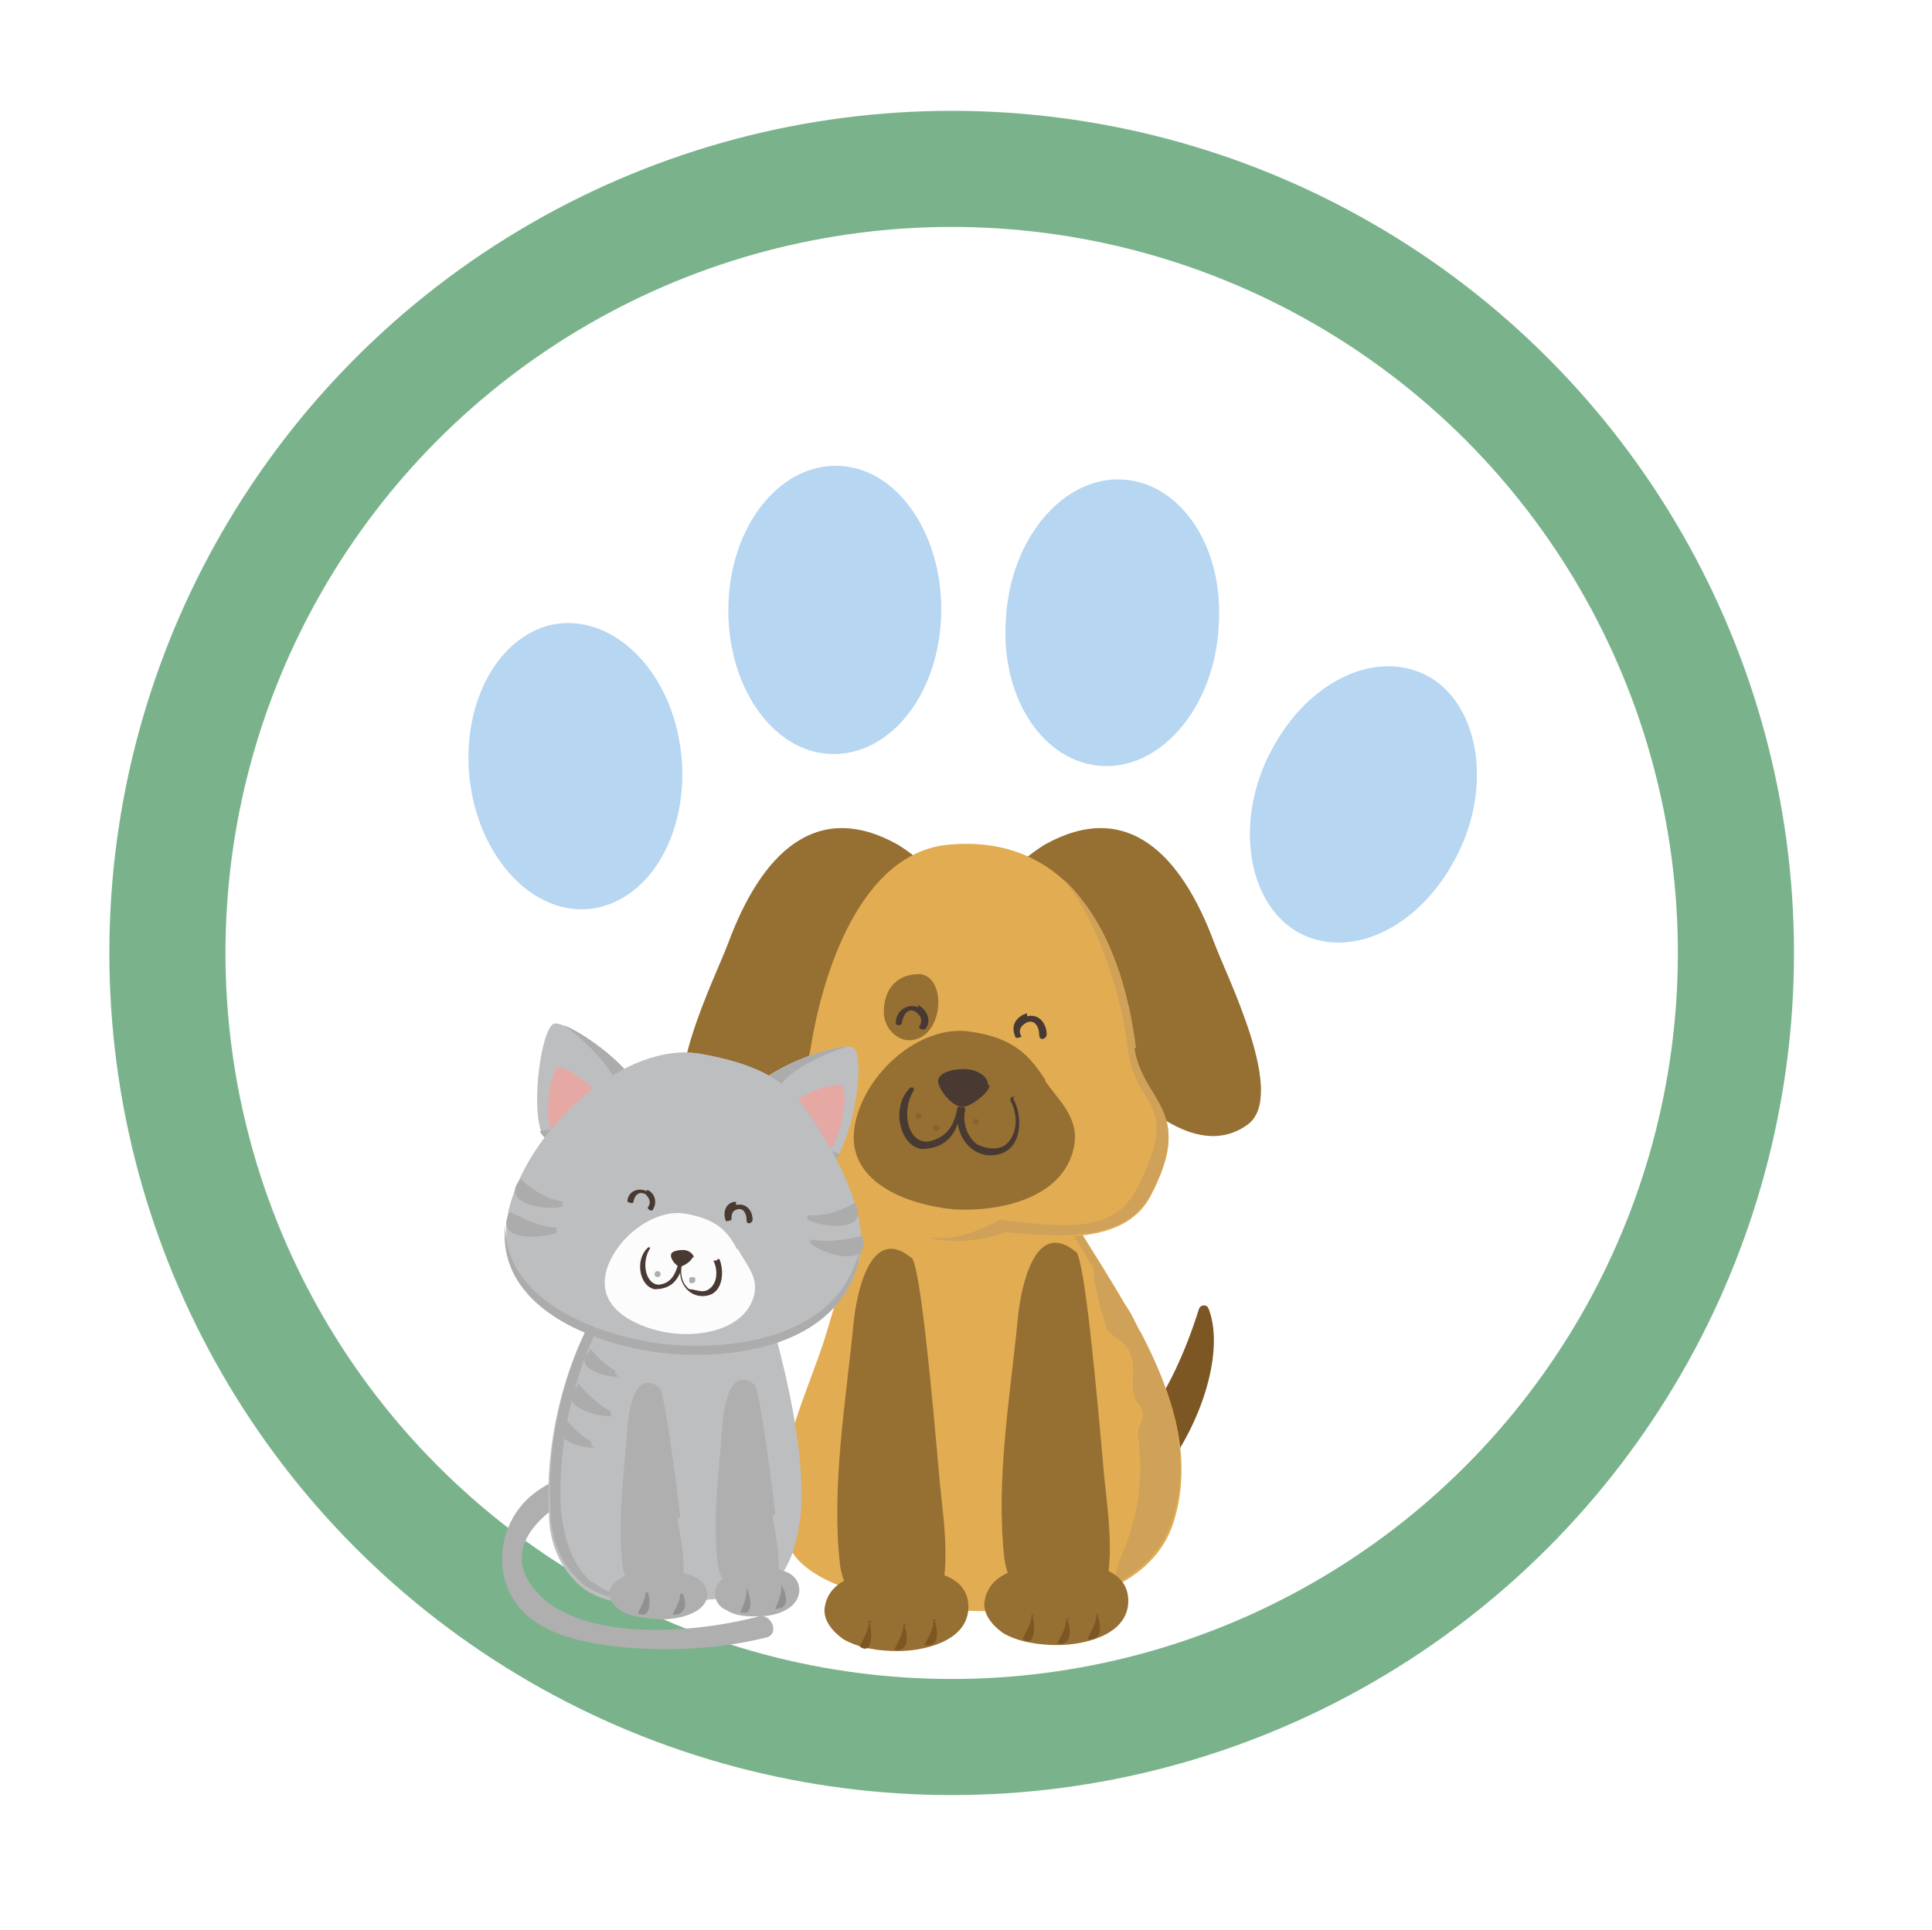 <?xml version="1.0" encoding="UTF-8"?> <svg xmlns="http://www.w3.org/2000/svg" xmlns:xlink="http://www.w3.org/1999/xlink" id="katman_1" version="1.1" viewBox="0 0 128.1 128"><defs><style> .st0 { fill: #6f6e6e; } .st1 { fill: #bdbec0; } .st2 { fill: #8a642e; } .st3 { stroke: #f4f4f1; stroke-linecap: round; stroke-linejoin: round; stroke-width: .9px; } .st3, .st4, .st5 { fill: none; } .st6 { fill: #383837; } .st7 { fill: #f9f9f9; opacity: .4; } .st7, .st8, .st9 { isolation: isolate; } .st10 { fill: #21335e; } .st11 { fill: #f4f4f1; } .st12 { fill: #fcfceb; } .st13, .st8, .st9 { fill: #fff; } .st14 { fill: #4b4b4a; } .st15 { fill: #b6d6f1; } .st8 { opacity: .6; } .st16 { fill: #483a33; } .st17 { clip-path: url(#clippath-1); } .st18 { fill: #e1ac52; } .st19 { fill: #9dc2de; } .st20 { fill: #a21c26; } .st21 { fill: #d8d8d8; } .st22 { fill: #acacac; } .st23 { fill: #efedd0; } .st24 { fill: #585857; } .st25 { fill: #7c5623; } .st9 { opacity: .7; } .st26 { fill: #222221; } .st27 { fill: #3e3e3d; } .st28 { fill: #787778; } .st29 { fill: #919191; } .st30 { fill: #858585; } .st31 { display: none; } .st32 { fill: #2d45d1; } .st33 { fill: #2178c0; } .st34 { fill: #966f32; } .st35 { clip-path: url(#clippath-2); } .st36 { fill: #fdfcfc; } .st37 { fill: #b0b0af; } .st38 { fill: #e6a8a3; } .st39 { clip-path: url(#clippath); } .st5 { stroke: #7ab38b; stroke-miterlimit: 10; stroke-width: 7.7px; } .st40 { fill: #cfa159; } .st41 { fill: #afafaf; } </style><clipPath id="clippath"><path class="st4" d="M63.1-27.1h0c28.2,0,51,22.8,51,51v40.3c0,28.2-22.8,51-51,51S12.1,92.4,12.1,64.2V23.9c0-28.2,22.8-51,51-51Z"></path></clipPath><clipPath id="clippath-1"><circle class="st4" cx="62.9" cy="87.7" r="14.4"></circle></clipPath><clipPath id="clippath-2"><rect class="st4" x="26.5" y="48" width="72.8" height="79.5" rx="5.1" ry="5.1"></rect></clipPath></defs><g id="BACKGROUND"><rect class="st13" width="500" height="500"></rect></g><g id="OBJECTS"><g class="st31"><g><path class="st28" d="M84.8,89.3c-1,3.2-2.2,6.4-3.5,9.6-.2.4,0,.9,0,1.2.4.5.9.8,1.6.9.4,0,.8-.4.8-1,.3-3,1-6.6,1.8-10.5h-.8v-.2Z"></path><path class="st24" d="M83.2,100.6c0-.4.2-1.6.3-2.6-.2.9-.5,2-.7,2.5,0,0-.3,0-.4,0,.2-1.2.7-3.2,1.2-5.3-.6,2-1.2,4.2-1.6,5.1,0,0-.2-.2-.3-.3,0-.7.6-2,.9-3.3-.5,1.2-.9,2.4-1.2,2.9h0v-.9c1.2-3,2.3-6.1,3.4-9.2h-.2c-1,3.2-2.2,6.4-3.5,9.5-.2.4,0,.9,0,1.2.4.5.9.8,1.6.9.2,0,.5,0,.6-.4h-.3.2Z"></path><path class="st27" d="M85,90.1h0c-.3,0-.4-.5-.3-.9l1.1-4.8.9.3-1.1,4.8c0,.4-.4.7-.6.6Z"></path></g><g><path class="st28" d="M23.9,76c-2.7,2.1-5.4,4.1-8.2,6-.4.3-.6.7-.6,1,0,.7.3,1.2.8,1.6.3.2.9,0,1.2-.4,1.9-2.3,4.5-4.9,7.4-7.7l-.6-.6h0Z"></path><path class="st24" d="M16.3,84.5c.2-.4,1.1-1.3,1.7-2-.7.7-1.5,1.4-2,1.7,0,0-.2-.2-.3-.3.8-.9,2.4-2.3,4-3.8-1.6,1.4-3.3,2.8-4.2,3.4v-.4c.5-.5,1.6-1.4,2.6-2.2-1.1.8-2.1,1.5-2.6,1.7h0c0-.3.3-.5.6-.7,2.7-1.8,5.4-3.8,8-5.8h-.1c-2.7,2-5.4,3.9-8.2,5.9-.4.3-.6.7-.6,1,0,.7.3,1.2.8,1.6.2,0,.5,0,.7,0-.1,0-.2,0-.3,0h-.1Z"></path><path class="st27" d="M23.7,76.8h0c-.2-.2,0-.6.2-.9l3.6-3.4.6.8-3.6,3.4c-.3.3-.7.3-.9,0h0Z"></path></g><g><path class="st28" d="M26.4,68.4c-2.5-2.3-4.9-4.7-7.3-7.1-.3-.3-.8-.5-1.1-.4-.6,0-1.1.5-1.4,1.1-.2.3,0,.9.6,1.1,2.6,1.5,5.6,3.6,8.8,6l.5-.7h-.1Z"></path><path class="st24" d="M16.7,62.4c.4,0,1.4.8,2.2,1.4-.8-.6-1.6-1.3-2-1.7,0,0,.2-.2.3-.3,1,.6,2.6,1.9,4.4,3.3-1.6-1.4-3.3-2.8-4-3.5.1,0,.3,0,.4-.2.6.4,1.6,1.3,2.6,2.2-.9-.9-1.8-1.8-2.1-2.3h0c.3,0,.6.2.8.4,2.3,2.4,4.6,4.7,7,6.9v-.2c-2.4-2.3-4.8-4.7-7.2-7.1-.3-.3-.8-.5-1.1-.4-.6,0-1.1.5-1.4,1.1s0,.5,0,.7v-.3h.1Z"></path><path class="st30" d="M25.5,68.4h0c.2-.2.6-.2.9,0l3.9,3-.6.7-3.9-3c-.3-.3-.4-.6-.3-.8h0Z"></path></g><g><path class="st28" d="M91.1,86.6c3.4,1.6,6.8,3.3,10.1,5.1.4.2,1,.3,1.3,0,.6-.4,1-.9,1.1-1.6,0-.4-.4-.9-1-1-3.3-.7-7.2-2-11.4-3.4l-.3.9h.2Z"></path><path class="st24" d="M103.5,89.7c-.5,0-1.8-.4-2.8-.7,1,.3,2.1.8,2.7,1.1,0,.2,0,.3-.2.4-1.2-.3-3.4-1.2-5.7-2,2.2.9,4.4,1.9,5.5,2.4,0,0-.2.2-.4.3-.8-.2-2.2-.9-3.5-1.5,1.3.7,2.5,1.3,3,1.7h0c-.3,0-.7,0-1-.2-3.2-1.7-6.5-3.4-9.8-4.9v.2c3.4,1.6,6.7,3.3,10.1,5.1.4.2,1,.3,1.3,0,.6-.4,1-.9,1.1-1.6,0-.3,0-.5-.3-.7,0,0,0,.2,0,.4Z"></path><path class="st27" d="M92.1,86.4h0c0,.3-.6.4-1,.2l-5.2-1.9.4-1,5.2,1.9c.4.2.7.5.6.8Z"></path></g><path class="st26" d="M103.7,57.8v11.3c-.8,13.9-18.6,21.6-40.3,21.6s-33.7-5.5-38.7-15.4c-.9-1.9-1.5-3.9-1.6-6.1h0v-11.4h80.7,0Z"></path><path class="st27" d="M103.7,57.2v11.3c-.8,13.9-18.6,21.6-40.3,21.6s-33.7-5.5-38.7-15.4c-.9-1.9-1.5-3.9-1.6-6.1h0v-11.4h80.7,0Z"></path><g><path class="st0" d="M103.7,56c0,14.5-18.1,22.6-40.3,22.6s-40.3-8.1-40.3-22.6,18.1-23.4,40.3-23.4,40.3,8.9,40.3,23.4Z"></path><path class="st37" d="M100.8,46c-2-2.9-5-5.4-8.8-7.5-7.4-4.1-17.6-6.3-28.7-6.3s-21.3,2.2-28.7,6.3c-3.8,2.1-6.7,4.6-8.8,7.5-.7,1-1.3,2-1.7,3-1,2.2-1.5,4.5-1.5,7s.1,2.4.4,3.6c0,.3.1.5.2.8,1.4,5.1,5.3,9.4,11.4,12.7,3.6,1.9,8,3.4,12.9,4.4s10.2,1.5,15.8,1.5,5.8,0,8.6-.4c2.5-.2,4.9-.6,7.2-1.1,3.6-.7,6.9-1.7,9.9-3,1.1-.4,2.1-.9,3-1.4,1.2-.6,2.3-1.3,3.3-2,.4-.3.8-.6,1.2-.9.3-.3.6-.5.9-.8h0c3.2-2.8,5.3-6.1,6.1-9.8h0c.3-1.2.4-2.4.4-3.6,0-3.6-1.1-7-3.2-10h0ZM103.2,57.8c-.5,4.3-2.7,8.1-6.6,11.3h0c-.6.5-1.3,1-2,1.5h0c-.9.6-1.9,1.2-2.9,1.7-.9.4-1.7.9-2.7,1.3-4.8,2.1-10.7,3.5-17.1,4.1-2.8.3-5.6.4-8.6.4-11.1,0-21.2-2.1-28.3-5.8-6-3.1-9.8-7.3-11.1-12.3-.2-.7-.3-1.5-.4-2.3v-1.9c0-2.5.5-4.8,1.6-7,1.8-3.8,5.2-7.1,10-9.8,7.2-4,17.3-6.2,28.3-6.2s21.1,2.2,28.3,6.2c7.6,4.2,11.6,10,11.6,16.8s0,.8,0,1.2v.7h-.1Z"></path></g><path class="st15" d="M63.7,76.9c-5.4,0-10.6-.5-15.3-1.5-4.7-1-8.8-2.4-12.3-4.3s-6.1-4.1-8-6.6c-1.8-2.6-2.8-5.5-2.8-8.7,0-8,5.9-12.9,10.8-15.7,7-4,16.8-6.2,27.6-6.2s20.5,2.2,27.6,6.2c4.9,2.8,10.8,7.8,10.8,15.7s-.9,6.1-2.8,8.7c-1.8,2.5-4.5,4.8-8,6.6-3.4,1.9-7.6,3.3-12.3,4.3-4.7,1-9.9,1.5-15.3,1.5Z"></path><path class="st33" d="M86.9,69c-5.4,0-10.6-.5-15.3-1.5-4.7-1-8.8-2.4-12.3-4.3-3.5-1.9-6.1-4.1-8-6.6-1.8-2.6-2.8-5.5-2.8-8.7,0-6.3,3.7-10.7,7.6-13.7-7.8.8-14.7,2.8-20,5.8-4.9,2.8-10.8,7.8-10.8,15.7s.9,6.1,2.8,8.7c1.8,2.5,4.5,4.8,8,6.6,3.4,1.9,7.6,3.3,12.3,4.3s9.9,1.5,15.3,1.5,10.6-.5,15.3-1.5c4.7-1,8.8-2.4,12.3-4.3,1.4-.8,2.7-1.6,3.9-2.5-2.7.3-5.4.4-8.3.4h0Z"></path><path class="st26" d="M91.4,39.9c-7-4-16.9-6.2-27.7-6.2s-20.6,2.2-27.7,6.2c-3.4,1.9-7.2,4.9-9.3,9.1s-1.6,4.3-1.6,6.9,0,.9,0,1.3v.7c0,.6.2,1.1.3,1.7.5,1.8,1.3,3.5,2.4,5.1,1.8,2.6,4.5,4.8,8,6.7,3.5,1.9,7.6,3.3,12.4,4.3,4.7,1,9.9,1.5,15.4,1.5s5.5,0,8.1-.4c2.5-.2,4.9-.6,7.2-1.1,3.7-.8,7-1.8,9.9-3.1.8-.4,1.7-.8,2.4-1.2.6-.3,1.1-.6,1.7-1h0c.7-.5,1.4-.9,2.1-1.4,1.7-1.3,3.2-2.8,4.3-4.3,1.5-2.1,2.4-4.4,2.7-6.8v-2c0-8.1-5.9-13.1-10.9-15.9h.3ZM101.7,57.8c-.3,2.3-1.2,4.5-2.6,6.5-1.1,1.6-2.5,3-4.3,4.3h0c-1.1.8-2.3,1.6-3.6,2.3-.7.4-1.4.7-2.2,1.1-2.9,1.3-6.3,2.4-10,3.2-2.3.5-4.7.8-7.1,1.1-2.6.3-5.3.4-8.1.4-5.4,0-10.5-.5-15.2-1.5s-8.8-2.4-12.2-4.3c-3.4-1.8-6.1-4.1-7.9-6.6-1.1-1.6-1.9-3.2-2.3-5-.1-.5-.2-1-.3-1.5v-2c0-2.6.6-4.9,1.7-6.9,2.1-4,5.7-6.8,9-8.6,3.1-1.8,6.8-3.2,10.9-4.2h0c.3,0,.6,0,.9-.2,2.4-.6,5-1,7.6-1.3h0c2.6-.3,5.3-.4,8-.4,10.7,0,20.5,2.2,27.4,6.1,4.8,2.7,10.5,7.5,10.6,15.1h0v.6h0v1.8h-.3Z"></path><rect class="st26" x="74.4" y="16.7" width=".5" height="58.4" transform="translate(6 100.3) rotate(-70)"></rect><path class="st26" d="M76.3,84.5h0c0,2-1.6,3.7-3.6,3.8-15.3.4-35.3-.5-45.8-11.5-1.6-1.7-2.8-3.7-3.4-5.9-.2-.8-.3-1.5-.4-2.3h0v-3c7.2,13.1,30.7,16.8,49.2,15.2,2.2-.2,4.1,1.5,4.1,3.7h0Z"></path><path class="st24" d="M32.8,74.6l3.5,8.6c4.4,1.9,8.9,3.2,13.4,3.8l-2.9-7.6c-5.3-1-9.7-2.8-13.9-4.8h0Z"></path><polygon class="st24" points="58.2 80.9 61.3 88.2 68.5 88.3 65.1 81.1 58.2 80.9"></polygon><polygon class="st26" points="94.9 68.9 92.8 70.3 95.4 70.8 95.8 82.4 97.7 80.9 97.6 69.3 94.9 68.9"></polygon><polygon class="st21" points="97.7 80.9 97.6 69.3 96.6 69.1 97 81.5 97.7 80.9"></polygon><g><path class="st26" d="M31.8,62.9l.2-.2c.7-.6,1.7-.7,2.4-.2l5.6,4.2c.7.5.7,1.4,0,2.1l-.2.2c-.7.6-1.7.7-2.4.2l-5.6-4.2c-.7-.5-.7-1.4,0-2.1Z"></path><g><path class="st27" d="M31.9,62.8l.2-.2c.7-.6,1.7-.7,2.4-.2l5.6,4.2c.7.5.7,1.4,0,2.1l-.2.2c-.7.6-1.7.7-2.4.2l-5.6-4.2c-.7-.5-.7-1.4,0-2.1Z"></path><path class="st0" d="M34.3,62.3l5.9,4.4c.2,0,.3.3.4.5,0-.2-.2-.5-.5-.6l-5.6-4.2c-.2-.2-.5-.3-.8-.3.2,0,.4,0,.6.3h0Z"></path><path class="st30" d="M34.8,63.7l-1-.9-1.3,1v-.2h0v1.2c0,0,1.2,0,1.2,0h0-.2l1.3-1h0ZM32.4,64.7v-.8l1.4-1,.9.8-1.3,1h-1Z"></path><g><path class="st30" d="M38.7,67.1c0,0,.2,0,.3.2.2.2.2.4.2.6s0,.4-.3.6c-.3.3-.8.3-1.1,0h0c.3,0,.7,0,1,0,.2,0,.3-.3.3-.5s0-.4-.2-.5c0,0-.3-.2-.6-.2s-.4,0-.6.2c-.3.2-.4.5-.2.8h0c-.2-.3,0-.7.3-1,.2-.2.4-.2.7-.2h.4-.3Z"></path><path class="st30" d="M37.8,68.2h0l-.2.2h0l.2-.2h0Z"></path></g></g></g><g><path class="st27" d="M63,43.3v2.2h0c.3,3.7,4.8,6.6,10.2,6.6s9.9-2.9,10.2-6.6h0v-2.2s-20.4,0-20.4,0Z"></path><path class="st6" d="M63,43.1v2.2h0c.3,3.7,4.8,6.6,10.2,6.6s9.9-2.9,10.2-6.6h0v-2.2s-20.4,0-20.4,0Z"></path><path class="st27" d="M73.2,51c-5.5,0-9.9-2.9-10.2-6.6h0v.5h0c.3,3.7,4.8,6.6,10.2,6.6s9.9-2.9,10.2-6.6h0v-.5h0c-.3,3.7-4.8,6.6-10.2,6.6Z"></path><path class="st20" d="M73.2,50.9c-5.5,0-9.9-2.9-10.2-6.6h0v.5h0c.3,3.7,4.8,6.6,10.2,6.6s9.9-2.9,10.2-6.6h0v-.5h0c-.3,3.7-4.8,6.6-10.2,6.6Z"></path><ellipse class="st24" cx="73.2" cy="43.1" rx="10.2" ry="7"></ellipse><path class="st14" d="M73.2,48.9c-5.4,0-9.7-2.8-10.2-6.4v.6c0,3.9,4.6,7,10.2,7s10.2-3.2,10.2-7,0-.4,0-.6c-.4,3.6-4.8,6.4-10.2,6.4Z"></path><path class="st0" d="M79.8,39.2c1.3,3.2-3.4.8-7.4,1.7-4,.8-6.9,4.1-7.9.9-.4-1.2,2.5-3.9,6.6-4.5s8.2.7,8.7,1.9Z"></path><path class="st6" d="M68.1,50.5c-.4-.2-.8-.4-1.1-.5v-.7l1.1.4v.8Z"></path><polygon class="st27" points="68.1 49.9 68.1 50.5 68.2 50.5 68.2 50 68.1 49.9"></polygon><polygon class="st0" points="67 49.4 67.1 49.5 67.1 50 67 49.9 67 49.4"></polygon><path class="st6" d="M79,50.1c.4-.2.8-.4,1.1-.6v-.6l-1.1.5v.6h0Z"></path><polygon class="st27" points="80.2 49 80.3 49.5 80.1 49.5 80.1 49 80.2 49"></polygon><polygon class="st0" points="79 49.6 79 49.6 79 50.2 79 50.1 79 49.6"></polygon></g></g><g class="st31"><g class="st39"><g><g><ellipse class="st23" cx="63.1" cy="126.1" rx="41.4" ry="7.7"></ellipse><g><rect class="st19" x="26.5" y="48" width="72.8" height="79.5" rx="5.1" ry="5.1"></rect><rect class="st32" x="26.5" y="48" width="72.8" height="13.4"></rect><path class="st32" d="M26.5,115.9h72.8v6.4c0,2.8-2.3,5.1-5.1,5.1H31.5c-2.8,0-5.1-2.3-5.1-5.1v-6.4h.1Z"></path><circle class="st12" cx="62.8" cy="87.7" r="22.6"></circle><circle class="st32" cx="62.8" cy="87.6" r="17.4"></circle><circle class="st10" cx="62.9" cy="87.7" r="14.4"></circle><path class="st19" d="M53.4,58.1h-19.4c-2.3,0-4.1-1.8-4.1-4.1h0c0-.8.6-1.4,1.4-1.4h24.8c.8,0,1.4.6,1.4,1.4h0c0,2.3-1.8,4.1-4.1,4.1Z"></path><g><rect class="st12" x="32.7" y="53.8" width="5" height="3.1" rx=".7" ry=".7"></rect><rect class="st12" x="38.4" y="53.8" width="5" height="3.1" rx=".7" ry=".7"></rect><rect class="st12" x="44.1" y="53.8" width="5" height="3.1" rx=".7" ry=".7"></rect><rect class="st12" x="49.7" y="53.8" width="5" height="3.1" rx=".7" ry=".7"></rect></g><g><circle class="st19" cx="65" cy="55.7" r="3.3"></circle><circle class="st12" cx="65" cy="55.7" r="2.1"></circle></g><rect class="st19" x="72.3" y="51.6" width="22.9" height="8.2" rx="1.7" ry="1.7"></rect><rect class="st12" x="74.2" y="52.9" width="19.1" height="5.6" rx="1.3" ry="1.3"></rect><path class="st10" d="M30.9,42.9h63.9c2.4,0,4.4,2,4.4,4.4v.7H26.5v-.7c0-2.4,2-4.4,4.4-4.4Z"></path><g class="st17"><g><path class="st12" d="M48.3,87.9c.4-.6,1.3-1,2-.8s1.3.9,1.3,1.7c.6-.8,1.6-1.2,2.6-1.2.2-1.8,2.1-3.4,3.9-3.2h.6c.2,0,.3-.3.5-.5.6-.9,1.8-1.3,2.8-1.1,1.1.2,1.9,1.1,2.2,2.2,1.5-1.2,4-.6,4.8,1.1.7-.8,2-1.2,3-.9s2,1.2,2.2,2.3c1.6-1.1,4-.7,5.1.9,1.1,1.7.7,3.9,0,5.8-1,2.7-2.4,5.4-4.5,7.4-1.9,1.7-4.3,2.9-6.7,3.5-2.5.7-5.1.8-7.6.8s-4.5,0-6.4-1.1c-1-.5-1.9-1.2-2.7-2-2-1.8-3.7-4-4.7-6.5-.8-1.9-1.2-4-1-6,0-.6,0-1.7.4-2.3.5-.6,1.6-.6,2.2-.2h0Z"></path><g><path class="st19" d="M61.6,90.1c.5,0,.9-.4,1.1-.9.2-.5,0-1.1-.2-1.4-.2-.2-.5-.3-.7-.3-.5,0-1,0-1.4.3-.3.4-.6,1.4-.3,1.9.3.4,1.1.6,1.5.5h0Z"></path><path class="st19" d="M57.1,93.1c.3,0,.6-.2.7-.5,0-.3,0-.7-.2-.9,0,0-.3-.2-.4-.2-.3,0-.6,0-.9.2-.2.2-.4.9-.2,1.2.2.2.7.3.9.3h.1Z"></path><path class="st19" d="M71.8,98c.3,0,.6-.2.7-.5s0-.7-.2-.9c0,0-.3-.2-.4-.2-.3,0-.6,0-.9.2-.2.2-.4.9-.2,1.2.2.2.7.3.9.3h0Z"></path><path class="st19" d="M70.5,91c.3,0,.6-.2.7-.5s0-.7-.2-.9c0,0-.3-.2-.4-.2-.3,0-.6,0-.9.2-.2.2-.4.9-.2,1.2.2.2.7.3.9.3h0Z"></path><path class="st19" d="M59.4,98.9c.3,0,.6-.2.7-.5,0-.3,0-.7-.2-.9,0,0-.3-.2-.4-.2-.3,0-.6,0-.9.2-.2.2-.4.9-.2,1.2.2.2.7.3.9.3h.1Z"></path><path class="st19" d="M66,95.1c.4,0,.9-.4,1.1-.8s0-1.1-.2-1.4c-.2-.2-.4-.3-.7-.3-.4,0-1,0-1.3.2-.3.3-.6,1.3-.3,1.8.2.4,1,.5,1.4.5Z"></path><path class="st19" d="M51.8,96.9c.4,0,.9-.4,1.1-.8.2-.5,0-1.1-.2-1.4-.2-.2-.4-.3-.7-.3-.4,0-1,0-1.3.2-.3.3-.6,1.3-.3,1.8.2.4,1,.5,1.4.5Z"></path></g></g></g><g class="st35"><path class="st7" d="M100,66.1s-10.9,50.9-43.9,64.3l46.7,1-1-64-1.7-1.3h-.1Z"></path></g><g><rect class="st10" x="76.7" y="118.4" width="14.3" height="6.6" rx="1.2" ry="1.2"></rect><path class="st12" d="M87.9,120h-8.2c-.2,0-.3-.2-.3-.3h0c0-.2.2-.3.3-.3h8.2c.2,0,.3.2.3.3h0c0,.2-.2.3-.3.3Z"></path></g><g><g><path class="st12" d="M56.4,82.3c.3,0,.6-.2.7-.5,0-.3,0-.7-.2-.9,0,0-.3-.2-.4-.2-.3,0-.6,0-.9.2-.2.2-.4.9-.2,1.2.2.2.7.3.9.3h.1Z"></path><path class="st12" d="M61.9,79.9c.5,0,.9-.4,1.1-.9.2-.5,0-1.1-.2-1.4-.2-.2-.5-.3-.7-.3-.5,0-1,0-1.4.3-.3.4-.6,1.4-.3,1.9.3.4,1.1.6,1.5.5h0Z"></path><path class="st12" d="M69.6,83.4c.5,0,.9-.4,1.1-.9s0-1.1-.2-1.4c-.2-.2-.5-.3-.7-.3-.5,0-1,0-1.4.3-.3.4-.6,1.4-.3,1.9.3.4,1.1.6,1.5.5h0Z"></path></g><path class="st3" d="M66.8,75.6s6.5,1.6,8,8"></path></g><g><path class="st10" d="M83.6,88.7h-4.1c-.8,0-1.5-.7-1.5-1.5h0c0-.8.7-1.5,1.5-1.5h4.1c.8,0,1.5.7,1.5,1.5h0c0,.8-.7,1.5-1.5,1.5Z"></path><path class="st11" d="M83.8,86.7h-1.2c-.2,0-.3,0-.3-.3h0c0-.2,0-.3.3-.3h1.2c.2,0,.3,0,.3.3h0c0,.2,0,.3-.3.3Z"></path></g></g></g><g><g><path class="st8" d="M42.4,68.2c0,1.7-1.4,3.1-3.1,3.1s-3.1-1.4-3.1-3.1,1.4-3.1,3.1-3.1,3.1,1.4,3.1,3.1Z"></path><path class="st9" d="M41.2,66.7c.2.3.2.7,0,.8-.2,0-.4,0-.6-.4-.2-.3-.2-.7,0-.8.2,0,.4,0,.6.4Z"></path></g><g><path class="st8" d="M39.3,83.6c0,1.2-1,2.2-2.2,2.2s-2.2-1-2.2-2.2,1-2.2,2.2-2.2,2.2,1,2.2,2.2Z"></path><path class="st9" d="M38.4,82.5c0,.2.2.5,0,.5s-.3,0-.4-.3c0-.2-.2-.5,0-.5s.3,0,.4.3Z"></path></g><g><circle class="st8" cx="87.8" cy="107.4" r="2.2"></circle><path class="st9" d="M89.2,106.3c0,.2.2.5,0,.5s-.3,0-.4-.3c0-.2-.2-.5,0-.5s.3,0,.4.3Z"></path></g><g><path class="st8" d="M37.2,74.9c0,2.5-2,4.4-4.4,4.4s-4.4-2-4.4-4.4,2-4.4,4.4-4.4,4.4,2,4.4,4.4Z"></path><path class="st9" d="M35.4,72.7c.3.5.3,1,0,1.1s-.6-.2-.9-.6c-.3-.5-.3-1,0-1.1s.6.2.9.6Z"></path></g><g><circle class="st8" cx="90.4" cy="101" r="3.7"></circle><path class="st9" d="M92.6,99.1c.2.4.3.8,0,.9-.2,0-.5,0-.8-.5-.2-.4-.3-.8,0-.9.2,0,.5,0,.8.5Z"></path></g></g></g></g></g><circle class="st5" cx="63.1" cy="63.2" r="52"></circle><g><path class="st15" d="M45,48.9c1,5.1-1.2,10.1-5,11.2s-7.7-2.3-8.7-7.4c-1-5.1,1.2-10.1,5-11.2,3.8-1,7.7,2.3,8.7,7.4Z"></path><path class="st15" d="M62.4,40.9c-.2,5.3-3.5,9.3-7.4,9.1s-6.9-4.7-6.7-10,3.5-9.3,7.4-9.1c3.9.2,6.9,4.7,6.7,10Z"></path><path class="st15" d="M84.5,49.4c-2.6,4.5-2,10,1.2,12.2,3.3,2.2,8,.3,10.6-4.3,2.6-4.5,2-10-1.2-12.2-3.3-2.2-8-.3-10.6,4.3Z"></path><path class="st15" d="M66.7,41c-.4,5.3,2.5,9.6,6.4,9.8s7.4-3.9,7.7-9.2c.4-5.3-2.5-9.6-6.4-9.8-3.9-.2-7.4,3.9-7.7,9.2Z"></path></g><g><g><path class="st25" d="M80.1,86.8c0-.3-.5-.3-.6,0-1.7,5.4-4.9,11.5-11.3,11.8-.4,0-.4.7,0,.6h0c5.7,6.9,14.2-6.9,11.9-12.5h0Z"></path><path class="st18" d="M68.9,76.9c0-.3-.3-.4-.5-.5-2.3-2-5.9-3.8-8.5-1.2-1.4,1.4-2,3.1-2.5,4.9-.8,2.8-1.8,5.5-2.6,8.3-1.2,4-4.3,9.8-2.6,13.9,1,2.7,5.6,3.6,8.2,4.1,5.2,1,15.4.8,17.4-5.4,2.7-8.5-5.4-16.9-8.8-24h0Z"></path><path class="st40" d="M75.5,88.2c-.3-.7-.6-1.3-1-1.8-1.9-3.3-4.2-6.5-5.6-9.5,0-.3-.3-.4-.5-.5-1.5-1.3-3.7-2.6-5.8-2.5,1.9,0,3.8,1.3,5.2,2.5.2,0,.4.2.5.5,1.2,2.6,2.5,4.3,4.2,7.2,0,.9.5,2.9.8,3.7,0,.5.6.8,1,1.1.8.7.9,1.5.8,2.5,0,.6,0,1.1.3,1.6.3.3.5.8.3,1.2-.2.5-.3.8-.2,1.3.3,2.4,0,4.8-.9,7.1-.2.4-.3.8-.5,1.2,0,.3-.2.8-.4,1-.2.3-.7.4-1,.6-.8.4-1.6.6-2.4.8-1.7.4-3.5.6-5.2.6,5.1,0,11.1-1.3,12.6-5.9,1.4-4.3,0-8.6-2.1-12.6h-.1Z"></path><path class="st34" d="M73.2,97.8c-.4-4.6-1.3-14.8-1.9-14.8-2.7-2.2-3.6,2.4-3.8,4.3-.5,5.2-1.5,10.9-.9,16.1.3,2.4,3.9,8.1,6.1,3.7,1.4-2.8.8-6.3.5-9.3Z"></path><path class="st34" d="M70.2,103.8c-1.8,0-4.5.2-4.9,2.3-.2.9.5,1.7,1.2,2.2,1,.6,2.4.8,3.6.8,1.7,0,4.5-.6,4.7-2.7.2-2.5-2.8-2.8-4.6-2.6Z"></path><path class="st34" d="M62.3,98.2c-.4-4.6-1.3-14.8-1.9-14.8-2.7-2.2-3.6,2.4-3.8,4.3-.5,5.2-1.5,10.9-.9,16.1.3,2.4,3.9,8.1,6.1,3.7,1.4-2.8.8-6.3.5-9.3Z"></path><path class="st34" d="M59.6,104.2c-1.8,0-4.5.2-4.9,2.3-.2.9.5,1.7,1.2,2.2,1,.6,2.4.8,3.6.8,1.7,0,4.5-.6,4.7-2.7.2-2.5-2.8-2.8-4.6-2.6Z"></path><path class="st34" d="M66.8,58c-1.2,1.3,3.3,9,6,12.2,2.1,2.5,6.4,6.9,9.9,4.4,2.7-1.9-1.4-9.9-2.2-12.1-2.2-5.9-5.8-9.5-11.2-6.5,0,0-1.2.7-2.5,2Z"></path><path class="st34" d="M62,58c1.2,1.3-3.3,9-6,12.2-2.1,2.5-6.4,6.9-9.9,4.4-2.7-1.9,1.4-9.9,2.2-12.1,2.2-5.9,5.8-9.5,11.2-6.5,0,0,1.2.7,2.5,2Z"></path><path class="st18" d="M75.3,69.4c-.6-4.8-3-14.1-12.2-13.4-6.2.4-8.6,9-9.3,13.2-.6,4.3-3.8,4.1-2.2,8.7,1.4,4,5.1,3.9,8.2,3.6.6.5,2,.9,3.6.9s2.5-.2,3.2-.6c3.8.4,8.1.6,9.7-2.5,3-5.7-.6-6.1-1.1-9.8h.1Z"></path><path class="st40" d="M75.3,69.4c-.4-3.1-1.6-8.1-4.8-11.1,2.6,3.1,4,8.5,4.3,11.4.5,3.9,3.6,3.2.6,9.1-1.6,3.2-5.3,2.5-9.1,2.1-.7.4-2.4,1.2-3.7,1.2s-1.2,0-1.8-.2c.7.2,1.6.4,2.6.4s2.5-.2,3.2-.6c3.8.4,8.1.6,9.7-2.5,3-5.7-.6-6.1-1.1-9.8h.1Z"></path><path class="st34" d="M69.3,71.6c-1-1.5-2-2.8-5.1-3.2-3.2-.4-6.8,2.7-7.5,6.1-.8,3.9,3.5,5.4,6.5,5.7,3,.2,7.3-.7,8-4.1.4-1.9-.9-3-1.9-4.4h0Z"></path><path class="st16" d="M67.3,72.8c0-.2-.4,0-.3.2.5.9.5,2.2-.3,2.9-.5.4-1.3.3-1.9,0-.7-.5-1-1.5-.8-2.3,0,0,0-.2-.2-.2,0,0-.2,0-.3,0-.2,1.1-.6,2-1.9,2.3-1.4.2-1.9-2-1-3.4,0-.2-.2-.3-.4,0-1.1,1.3-.5,3.7.9,3.9,1.3,0,2.1-.7,2.4-1.7.2,1.4,1.4,2.5,2.9,2,1.4-.5,1.4-2.5.8-3.6v-.2Z"></path><path class="st16" d="M65.6,72c0,.5-1.4,1.5-1.8,1.4-.7,0-1.6-1.2-1.6-1.7s.8-.8,1.7-.8,1.6.5,1.6,1h0Z"></path><path class="st16" d="M68.1,67.2c-.7.2-1.1.8-.8,1.5,0,.3.6,0,.4,0-.2-.4,0-.7.4-.9.5-.2.8.3.8.8s.5.3.5,0c0-.7-.5-1.4-1.3-1.2h0Z"></path><path class="st34" d="M61,64.6c-1.8,0-2.4,1.3-2.4,2.5s1.1,2.2,2.2,1.8c1.8-.6,1.9-4.1.2-4.3Z"></path><path class="st16" d="M60.8,66.6c.6.3,1,1,.6,1.6-.2.2-.6,0-.4-.2.2-.4,0-.7-.3-.9-.5-.3-.8.2-.9.7,0,.3-.5.2-.4,0,0-.7.7-1.3,1.5-1v-.2Z"></path><path class="st25" d="M60.1,107.8h-.2c0,.5-.3,1-.6,1.6h0c1.2.2.8-1.4.6-1.7h.1Z"></path><path class="st25" d="M62.1,107.5h-.2c0,.5-.3,1-.6,1.6h0c1.2.2.8-1.4.6-1.7h.1Z"></path><path class="st25" d="M57.8,107.6h-.2c0,.5-.3,1-.6,1.6h0c1,.7.8-1.4.6-1.7h.1Z"></path><path class="st25" d="M70.9,107.4h-.2c0,.5-.3,1-.6,1.6h0c1.2.2.8-1.4.6-1.7h0Z"></path><path class="st25" d="M72.9,107.1h-.2c0,.5-.3,1-.6,1.6h0c1.2.2.8-1.4.6-1.7h0Z"></path><path class="st25" d="M68.6,107.1h-.2c0,.5-.3,1-.6,1.6h0c1,.7.8-1.4.6-1.7h0Z"></path><path class="st2" d="M62.8,73.8h-.4.4Z"></path><path class="st2" d="M62.6,74.2h-.2.2Z"></path><path class="st2" d="M61.9,74.2v.2-.4.2Z"></path><path class="st2" d="M61.8,73.4h0v.2h0v-.2Z"></path><path class="st2" d="M61.3,73.7h.2-.4.2Z"></path><circle class="st2" cx="61.2" cy="74.5" r="0"></circle><path class="st2" d="M62.3,74.8s0,.2-.2.2-.2,0-.2-.2,0-.2.2-.2.2,0,.2.2Z"></path><circle class="st2" cx="60.9" cy="74" r=".2"></circle><circle class="st2" cx="64.7" cy="74.4" r=".2"></circle><ellipse class="st2" cx="65.9" cy="74.4" rx="0" ry=".2"></ellipse><circle class="st2" cx="65.4" cy="74.9" r="0"></circle><path class="st2" d="M66.4,75.1h0v.2h0v-.2Z"></path><path class="st2" d="M65.5,75.5h0-.2,0Z"></path><ellipse class="st2" cx="66.8" cy="74.1" rx=".2" ry="0"></ellipse><path class="st2" d="M65.5,73.9h0q0,0,0,0h0q0,0,0,0Z"></path></g><g><path class="st41" d="M50.3,107.2c-4.1,1.1-12.3,1.9-15.1-2.1-2.2-3.2,2.1-5.7,4.4-6.7,2.3-.9,4.5-1.9,5.6-4.2.4-.9-1-1.5-1.3-.6-1.5,3.4-6.2,3.4-8.8,5.7-2,1.8-2.4,4.9-.9,7,1.6,2.3,5.2,2.8,7.8,3,2.9.2,6,0,8.8-.7.9-.2.4-1.6-.5-1.4Z"></path><path class="st1" d="M50.2,84.9c-2.9-3.7-6.6-3.4-9.5.3-3.1,4.1-4.6,10.1-4.3,15.2,0,1.8.7,3.6,2.1,4.8,2.4,2,6.9.9,9.7.8,3.2-.2,4.3-1.8,4.8-4.9.9-5.3-2.5-16.1-2.8-16.1h0Z"></path><path class="st22" d="M39.3,105c-1.4-1.2-1.9-3-2.1-4.8-.3-5.1,1.2-11.1,4.3-15.2,1.3-1.7,2.8-2.7,4.4-2.9-1.8,0-3.6.9-5.1,2.9-3.1,4.1-4.6,10.1-4.3,15.2,0,1.8.7,3.6,2.1,4.8,1.3,1.1,3.3,1.2,5.2,1.1-1.7,0-3.3-.2-4.5-1.2h0Z"></path><g><path class="st1" d="M42.3,72.2c.7,1.9-5.8,4.8-6.4,2.9-.7-1.9,0-6.8.8-7.2.7-.3,4.9,2.5,5.6,4.3Z"></path><path class="st22" d="M42.3,72.2c-.6-1.5-3.4-3.6-4.9-4.2,1.4,1,3.2,2.8,3.5,4,.4,1.4-3,2.9-5.1,3h0c.7,2,7.1-1,6.4-2.8h0Z"></path><path class="st38" d="M40,73.2c.4,1-3.2,2.6-3.5,1.6-.4-1,0-3.7.5-4,.4-.2,2.7,1.4,3.1,2.4h0Z"></path><path class="st1" d="M50,72.2c-1.1,1.6,4.3,6.1,5.5,4.5,1.1-1.6,1.9-6.5,1.1-7.2-.6-.5-5.4,1.1-6.6,2.7Z"></path><path class="st22" d="M51.8,71.9c.7-1,2.8-2,4.4-2.5-1.3,0-5.1,1.4-6.1,2.8-1.1,1.6,4.3,6.1,5.5,4.5,0,0,0,0,0-.2-2-.7-4.7-3.5-3.8-4.7h-.1Z"></path><path class="st38" d="M52.2,73.5c-.6.9,2.4,3.4,3,2.5s1.1-3.6.6-4c-.3-.3-3,.6-3.6,1.5Z"></path><path class="st1" d="M54.3,74.9c-1.5-2.5-2.8-4.1-7.8-5s-11.3,4.8-12.7,10.1c-1.6,6.2,5.1,9,9.9,9.7,4.8.6,11.7-.4,13.2-5.9.8-2.9-1.1-6.5-2.6-8.9Z"></path><path class="st1" d="M54.3,74.9c-1.5-2.5-2.8-4.1-7.8-5s-11.3,4.8-12.7,10.1c-1.6,6.2,5.1,9,9.9,9.7,4.8.6,11.7-.4,13.2-5.9.8-2.9-1.1-6.5-2.6-8.9Z"></path><path class="st22" d="M56.9,83.2c-1.5,5.5-8.3,6.5-13.2,5.9-4.4-.6-10.3-3-10.2-7.9-.6,5.4,5.6,7.9,10.2,8.5,4.8.6,11.7-.4,13.2-5.9,0-.5.2-.9.2-1.4,0,.3,0,.5,0,.8h-.1Z"></path><path class="st36" d="M48.9,82.9c-.6-1.1-1.2-2-3.4-2.4-2.1-.4-4.7,1.6-5.3,3.8-.7,2.6,2.2,3.8,4.2,4.1,2,.3,5-.2,5.6-2.5.3-1.2-.5-2-1.1-3.1h0Z"></path><g><path class="st16" d="M47.5,83.6c0,0-.3,0-.2,0,.3.6.3,1.5-.3,1.9-.4.3-.9,0-1.3,0-.5-.4-.6-1-.5-1.6,0,0,0-.2,0-.2h-.2c-.2.8-.5,1.4-1.3,1.5-.9,0-1.2-1.5-.6-2.4,0,0,0-.2-.2,0-.8.8-.5,2.5.5,2.7.9,0,1.4-.4,1.7-1.1,0,.9.8,1.8,1.9,1.5,1-.3,1-1.7.7-2.4h-.1Z"></path><path class="st16" d="M45.9,83.4c0,.2-.6.6-.8.6-.3,0-.7-.6-.6-.8,0-.2.4-.3.8-.3s.7.3.7.5h-.1Z"></path></g><path class="st16" d="M48.8,79.7c-.6,0-.9.6-.7,1.2,0,.2.4,0,.4,0,0-.3,0-.6.4-.7s.6.3.6.7.4.2.4,0c0-.6-.4-1.1-1-1h-.1Z"></path><path class="st16" d="M42.9,78.9c.5.2.7.8.4,1.3,0,.2-.5,0-.3-.2.2-.3,0-.6-.2-.8-.4-.2-.7,0-.8.5,0,.2-.4,0-.4,0,0-.6.6-1,1.3-.7h0Z"></path></g><path class="st41" d="M45.1,100.6c-.3-2.7-1.1-8.6-1.4-8.6-1.6-1.2-2,1.5-2.1,2.6-.2,3.1-.7,6.4-.3,9.4.2,1.4,2.4,4.6,3.6,2.1.8-1.6.3-3.7,0-5.4h.1Z"></path><path class="st41" d="M43.7,104.2c-1.2,0-3.1.2-3.3,1.4,0,.6.4,1,.9,1.3.7.4,1.7.4,2.5.5,1.2,0,3-.4,3.1-1.6,0-1.4-2-1.7-3.2-1.5h0Z"></path><path class="st41" d="M51.4,100.4c-.3-2.7-1.1-8.6-1.4-8.6-1.6-1.2-2,1.5-2.1,2.6-.2,3.1-.7,6.4-.3,9.4.2,1.4,2.4,4.6,3.6,2.1.8-1.6.3-3.7,0-5.4h.1Z"></path><path class="st41" d="M50.2,104.1c-1,0-2.6.2-2.8,1.5,0,.6.3,1,.8,1.2.6.4,1.4.4,2.1.4,1,0,2.6-.4,2.7-1.7,0-1.4-1.7-1.6-2.7-1.4h0Z"></path><path class="st29" d="M51.8,105.3h0c0,.5-.2.9-.4,1.4h0c1.2,0,.6-1.3.4-1.6v.2Z"></path><path class="st29" d="M49.5,105.5h0c0,.5-.2.9-.4,1.4h0c1,.4.6-1.3.4-1.6v.2Z"></path><path class="st29" d="M45.3,105.7h-.2c0,.5-.3.9-.5,1.4h0c1.2,0,.8-1.3.6-1.5h0Z"></path><path class="st29" d="M43,105.6h-.2c0,.5-.3.9-.5,1.4h0c1,.5.8-1.3.6-1.5h0Z"></path><path class="st22" d="M40.8,91.1v-.2c-.6-.3-1.2-.9-1.7-1.5h0s0,0,0,.2c-1.3,1.2,1.4,1.8,1.9,1.7l-.2-.2Z"></path><path class="st22" d="M37.3,80v-.3c-1.7-.3-2.8-1.6-2.8-1.5-1.5,1.8,2.2,2.1,2.8,1.8Z"></path><path class="st22" d="M36.9,81.7v-.3c-1.4,0-3.1-1.1-3.1-1-1.2,2.1,2.6,1.7,3.2,1.3h-.1Z"></path><path class="st22" d="M56.6,79.8c0,0-1.3.9-3,.8,0,0-.2.3,0,.3.5.4,4.2,1,3.1-1.1h0Z"></path><path class="st22" d="M57,82s-1.9.5-3.2.2c0,0-.2.2,0,.3.4.5,4,1.8,3.4-.5h-.1Z"></path><path class="st22" d="M40.5,93.9s0-.3,0-.3c-.8-.4-1.5-1.1-2.2-1.9,0,0,0,0,0,0,0,0,0,0,0,.2-1.7,1.4,1.8,2.2,2.4,2h-.1Z"></path><path class="st22" d="M39.2,95.8v-.2c-.6-.3-1.2-.9-1.7-1.5h0s0,0,0,.2c-1.3,1.2,1.4,1.8,1.9,1.7l-.2-.2Z"></path><path class="st41" d="M43.6,83.7s0,0,0,0,0,0,0,0,0,0,0,0,0,0,0,0Z"></path><circle class="st41" cx="43.6" cy="84.5" r=".2"></circle><path class="st41" d="M44.5,84.1s0,0-.2,0-.2,0-.2,0,0,0,.2,0,.2,0,.2,0Z"></path><path class="st41" d="M45.8,84.3s0,0-.2,0-.2,0-.2,0,0,0,.2,0,.2,0,.2,0Z"></path><ellipse class="st41" cx="46.5" cy="84.5" rx=".2" ry="0"></ellipse><path class="st41" d="M46.5,85.3s0,0-.2,0-.2,0-.2,0,0,0,.2,0,.2,0,.2,0Z"></path><path class="st41" d="M46.1,84.9s0,.2-.2.2-.2,0-.2-.2,0-.2.2-.2.2,0,.2.2Z"></path></g></g></g></svg> 